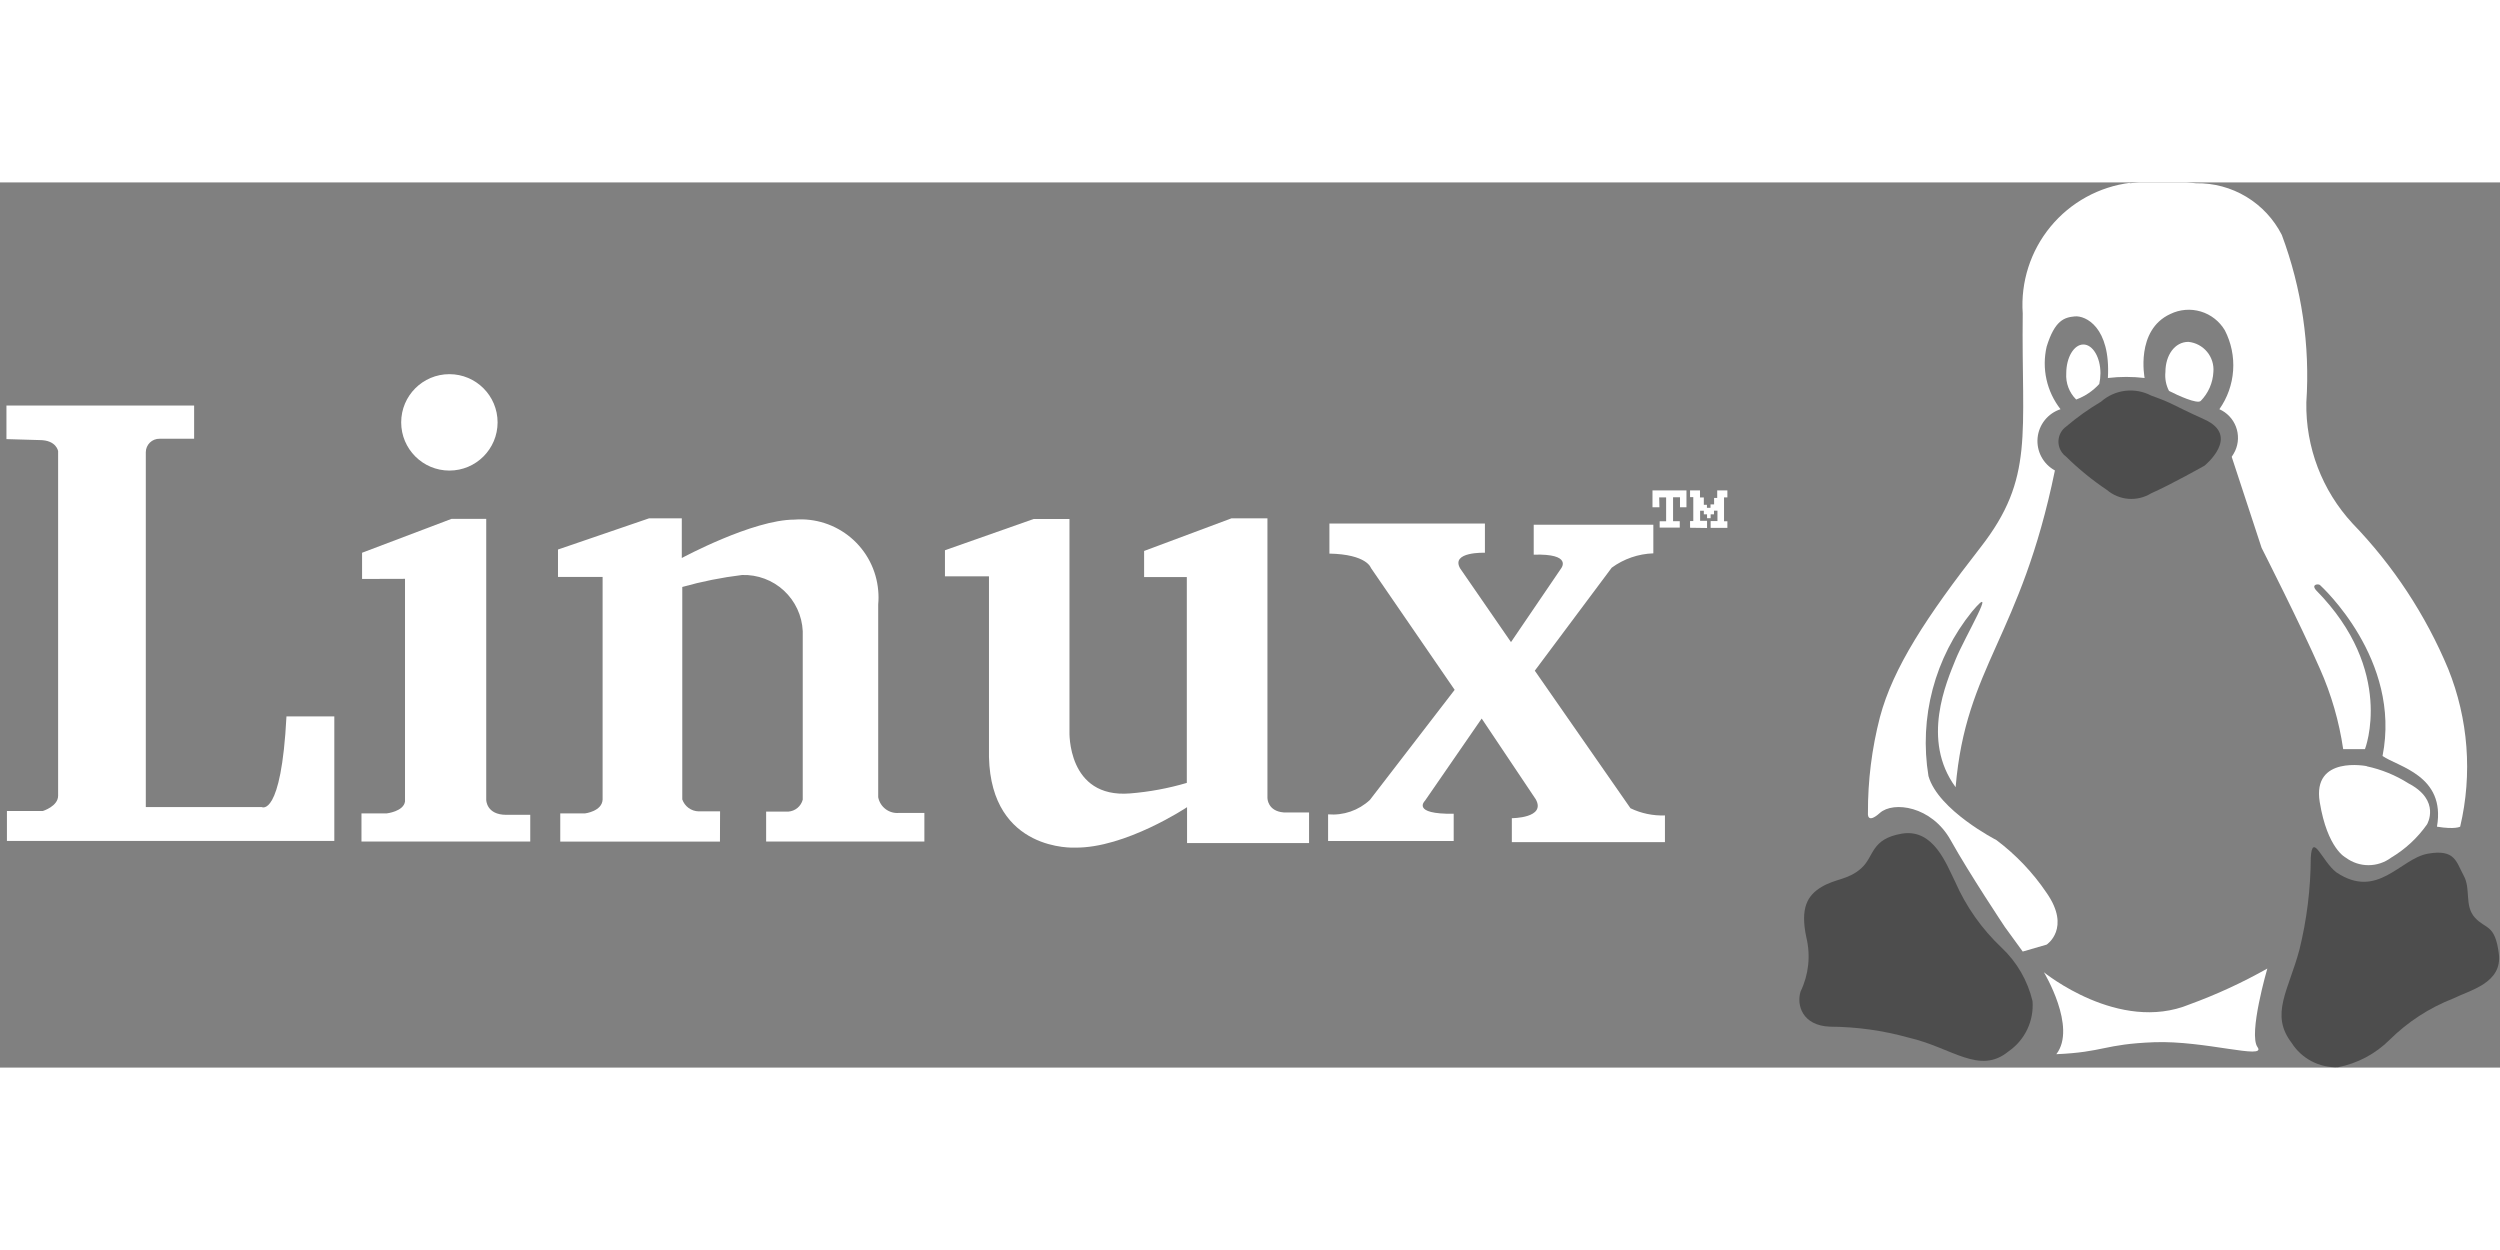<svg width="78" height="39" viewBox="0 0 209 74" fill="none" xmlns="http://www.w3.org/2000/svg">
<rect x="0" y="0" width="209" height="74" fill="#808080" stroke="none"/>
<g clip-path="url(#clip0_6_225)">
<path d="M0.539 21.46V18.65H16.229V21.43H13.339C13.19 21.427 13.041 21.454 12.903 21.509C12.764 21.564 12.637 21.646 12.531 21.75C12.424 21.854 12.338 21.979 12.28 22.116C12.221 22.253 12.19 22.401 12.189 22.55V52.22H21.879C21.879 52.22 23.509 53.14 23.949 44.64H27.949V55.05H0.579V52.55H3.579C3.579 52.55 4.859 52.16 4.859 51.27V22.47C4.859 22.47 4.729 21.54 3.309 21.54L0.539 21.46Z" fill="white"/>
<path d="M30.269 33.15V30.96L37.739 28.13H40.649V51.62C40.649 51.62 40.649 52.87 42.329 52.87H44.329V55.1H30.219V52.75H32.329C32.329 52.75 33.749 52.59 33.859 51.75V33.14L30.269 33.15Z" fill="white"/>
<path d="M60.188 55.11H46.838V52.75H48.908C48.908 52.75 50.328 52.58 50.378 51.6V32.98H46.648V30.69L54.268 28.08H56.998V31.4C56.998 31.4 62.938 28.19 66.418 28.19C68.132 28.051 69.831 28.598 71.143 29.709C72.455 30.82 73.273 32.406 73.418 34.12C73.454 34.502 73.454 34.887 73.418 35.27V51.4C73.494 51.797 73.715 52.152 74.039 52.394C74.363 52.637 74.766 52.749 75.168 52.71H77.278V55.1H64.049V52.6H65.908C66.188 52.579 66.454 52.472 66.669 52.293C66.884 52.113 67.038 51.871 67.109 51.6V37.51C67.049 36.219 66.483 35.003 65.535 34.125C64.586 33.248 63.33 32.779 62.038 32.82C60.349 33.025 58.677 33.359 57.038 33.82V51.58C57.136 51.865 57.319 52.114 57.562 52.293C57.805 52.471 58.097 52.571 58.398 52.58H60.198L60.188 55.11Z" fill="white"/>
<path d="M82.648 32.93H78.998V30.75L86.408 28.14H89.408V45.9C89.408 45.9 89.188 51.51 94.478 51.08C96.084 50.951 97.673 50.656 99.218 50.2V32.99H95.648V30.81L102.958 28.08H105.958V51.47C105.958 51.47 105.958 52.56 107.318 52.67H109.438V55.23H99.238V52.23C99.238 52.23 94.068 55.67 89.868 55.61C89.868 55.61 82.868 56 82.678 48.04V32.94L82.648 32.93Z" fill="white"/>
<path d="M111.139 31.02V28.52H124.139V30.96C124.139 30.96 121.249 30.85 122.069 32.27L126.319 38.43L130.509 32.27C130.509 32.27 131.509 31.02 128.219 31.12V28.62H138.219V31.01C136.965 31.051 135.752 31.469 134.739 32.21L128.309 40.82L136.309 52.32C137.206 52.751 138.195 52.957 139.189 52.92V55.15H126.389V53.15C126.389 53.15 129.269 53.15 128.389 51.57L123.869 44.82L119.129 51.69C119.129 51.69 117.929 52.83 121.529 52.78V55.06H111.029V52.83C111.662 52.883 112.3 52.804 112.901 52.598C113.502 52.391 114.053 52.061 114.519 51.63L121.609 42.42L114.609 32.23C114.609 32.23 114.289 31.09 111.119 31.03L111.139 31.02Z" fill="white"/>
<path d="M138.728 27.16H138.148V25.75H140.988V27.16H140.448V26.32H139.868V28.32H140.428V28.86H138.748V28.33H139.288V26.33H138.708L138.728 27.16Z" fill="white"/>
<path d="M141.289 28.87V28.31H141.559V26.31H141.289V25.75H142.119V26.34H142.439V26.95H142.699V27.2H142.999V26.92H143.299V26.38H143.559V25.75H144.409V26.33H144.129V28.33H144.409V28.88H143.009V28.31H143.579V27.44H143.289V27.75H143.009V28.07H142.709V27.75H142.439V27.45H142.129V28.29H142.709V28.89L141.289 28.87Z" fill="white"/>
<path d="M37.569 24.09C39.795 24.09 41.599 22.285 41.599 20.06C41.599 17.834 39.795 16.03 37.569 16.03C35.343 16.03 33.539 17.834 33.539 20.06C33.539 22.285 35.343 24.09 37.569 24.09Z" fill="white"/>
<path d="M178.1 0.03C175.488 0.354 173.099 1.666 171.425 3.697C169.751 5.728 168.919 8.324 169.1 10.95C168.98 21.07 170.1 24.7 165.58 30.5C161.06 36.3 158.26 40.57 157.16 44.71C156.485 47.322 156.149 50.011 156.16 52.71C156.16 52.71 156.04 53.71 157.16 52.71C158.28 51.71 161.48 52.13 163.07 54.98C164.66 57.83 167.61 62.25 167.61 62.25L169.1 64.3L171.1 63.72C171.1 63.72 173.16 62.36 171.1 59.4C169.956 57.703 168.536 56.209 166.9 54.98C166.9 54.98 162.04 52.49 161.22 49.63C160.824 47.211 160.944 44.735 161.571 42.366C162.198 39.996 163.319 37.786 164.86 35.88C167.16 33.15 164.24 38.02 163.49 39.88C162.74 41.74 160.58 46.61 163.49 50.56C164.35 40.38 168.91 38.11 171.79 24.08C171.31 23.818 170.917 23.422 170.66 22.939C170.402 22.457 170.292 21.91 170.342 21.365C170.392 20.821 170.6 20.303 170.941 19.875C171.282 19.448 171.74 19.13 172.26 18.96C171.689 18.23 171.288 17.381 171.087 16.476C170.886 15.571 170.891 14.633 171.1 13.73C171.78 11.52 172.58 11.28 173.46 11.2C174.34 11.12 176.46 12.08 176.22 16.35C177.24 16.23 178.27 16.23 179.29 16.35C179.29 16.35 178.5 12.35 181.44 11C182.233 10.613 183.143 10.54 183.988 10.793C184.833 11.047 185.551 11.61 186 12.37C186.532 13.406 186.77 14.567 186.689 15.729C186.608 16.891 186.211 18.008 185.54 18.96C185.856 19.1 186.141 19.302 186.379 19.554C186.617 19.805 186.803 20.101 186.925 20.425C187.048 20.748 187.105 21.093 187.094 21.439C187.083 21.785 187.003 22.125 186.86 22.44C186.777 22.614 186.68 22.781 186.57 22.94L189.07 30.55C189.07 30.55 192.36 37.03 193.95 40.67C194.899 42.808 195.552 45.065 195.89 47.38H197.71C197.71 47.38 200.27 40.84 193.63 34.1C193.18 33.59 193.82 33.54 193.95 33.66C194.08 33.78 200.78 39.9 199.18 47.95C200.46 48.85 204.48 49.58 203.73 53.86C205.25 54.11 205.67 53.86 205.67 53.86C206.705 49.465 206.356 44.858 204.67 40.67C202.785 36.153 200.071 32.029 196.67 28.51C194.127 25.76 192.744 22.134 192.81 18.39C193.127 13.63 192.428 8.858 190.76 4.39C190.089 3.07 189.062 1.966 187.794 1.202C186.527 0.438 185.07 0.046 183.59 0.07C181.742 -0.12 179.878 -0.12 178.03 0.07L178.1 0.03Z" fill="white"/>
<path d="M159.009 54.44C156.389 54.88 156.699 56.35 155.609 57.33C154.519 58.31 153.469 58.19 152.279 58.9C151.089 59.61 150.489 60.67 151.009 63.11C151.379 64.63 151.209 66.231 150.529 67.64C150.179 68.74 150.649 70.5 152.999 70.58C155.21 70.592 157.409 70.898 159.539 71.49C163.199 72.33 165.479 74.65 167.919 72.64C168.591 72.176 169.128 71.544 169.479 70.807C169.83 70.07 169.982 69.254 169.919 68.44C169.512 66.733 168.615 65.183 167.339 63.98C165.679 62.415 164.353 60.53 163.439 58.44C162.719 57 161.649 54.01 159.009 54.44Z" fill="#4D4D4D"/>
<path d="M208.9 64.46C208.58 61.98 207.8 62.46 206.9 61.46C206 60.46 206.59 59.08 205.96 57.94C205.33 56.8 205.26 55.71 202.96 56.12C200.66 56.53 198.76 60 195.31 57.67C194.12 56.75 193.31 54.25 193.18 56.47C193.169 59.059 192.85 61.637 192.23 64.15C191.32 67.56 189.76 69.55 191.57 71.92C191.982 72.573 192.558 73.106 193.241 73.466C193.923 73.825 194.689 73.999 195.46 73.97C197.087 73.651 198.583 72.858 199.76 71.69C201.283 70.179 203.101 68.998 205.1 68.22C206.47 67.53 209.23 66.94 208.9 64.46Z" fill="#4D4D4D"/>
<path d="M197.868 48.8C197.868 48.8 193.289 47.88 193.929 51.8C194.569 55.72 196.109 56.45 196.109 56.45C196.656 56.858 197.321 57.079 198.003 57.079C198.686 57.079 199.351 56.858 199.898 56.45C201.083 55.745 202.106 54.798 202.898 53.67C202.898 53.67 204.089 51.67 201.349 50.24C200.276 49.559 199.091 49.075 197.849 48.81L197.868 48.8Z" fill="white"/>
<path d="M170.869 66.03C170.869 66.03 177.139 71.15 183.039 68.72C185.288 67.899 187.465 66.896 189.549 65.72C189.549 65.72 187.949 71.21 188.729 72.29C189.509 73.37 184.289 71.72 180.079 71.88C175.869 72.04 175.889 72.71 171.909 72.88C173.649 70.63 170.869 66.03 170.869 66.03Z" fill="white"/>
<path d="M174.169 13.55C174.959 13.55 175.599 14.63 175.599 15.96C175.595 16.259 175.562 16.557 175.499 16.85C174.969 17.432 174.307 17.878 173.569 18.15C173.281 17.866 173.059 17.523 172.915 17.145C172.772 16.767 172.712 16.363 172.739 15.96C172.739 14.63 173.379 13.55 174.169 13.55Z" fill="white"/>
<path d="M182.949 13.33C183.559 13.39 184.12 13.689 184.511 14.161C184.902 14.632 185.092 15.239 185.039 15.85C184.993 16.759 184.616 17.619 183.979 18.27C183.679 18.54 182.109 17.83 181.329 17.43C181.076 16.944 180.972 16.394 181.029 15.85C181.029 14.46 181.799 13.33 182.949 13.33Z" fill="white"/>
<path d="M175.649 18.33C174.614 18.941 173.634 19.64 172.719 20.42C172.554 20.54 172.415 20.692 172.31 20.867C172.204 21.041 172.134 21.235 172.104 21.436C172.073 21.638 172.082 21.843 172.131 22.041C172.18 22.239 172.268 22.426 172.389 22.59C172.478 22.719 172.59 22.831 172.719 22.92C173.768 23.955 174.914 24.889 176.139 25.71C176.647 26.142 177.278 26.402 177.943 26.452C178.608 26.502 179.272 26.341 179.839 25.99C181.479 25.27 184.299 23.68 184.299 23.68C184.299 23.68 187.359 21.21 184.299 19.82C181.239 18.43 181.829 18.54 179.839 17.82C179.171 17.47 178.413 17.332 177.665 17.423C176.916 17.514 176.213 17.83 175.649 18.33Z" fill="#4D4D4D"/>
</g>
<defs>
<clipPath id="clip0_6_225">
<rect width="209" height="74" fill="white"/>
</clipPath>
</defs>
</svg>
